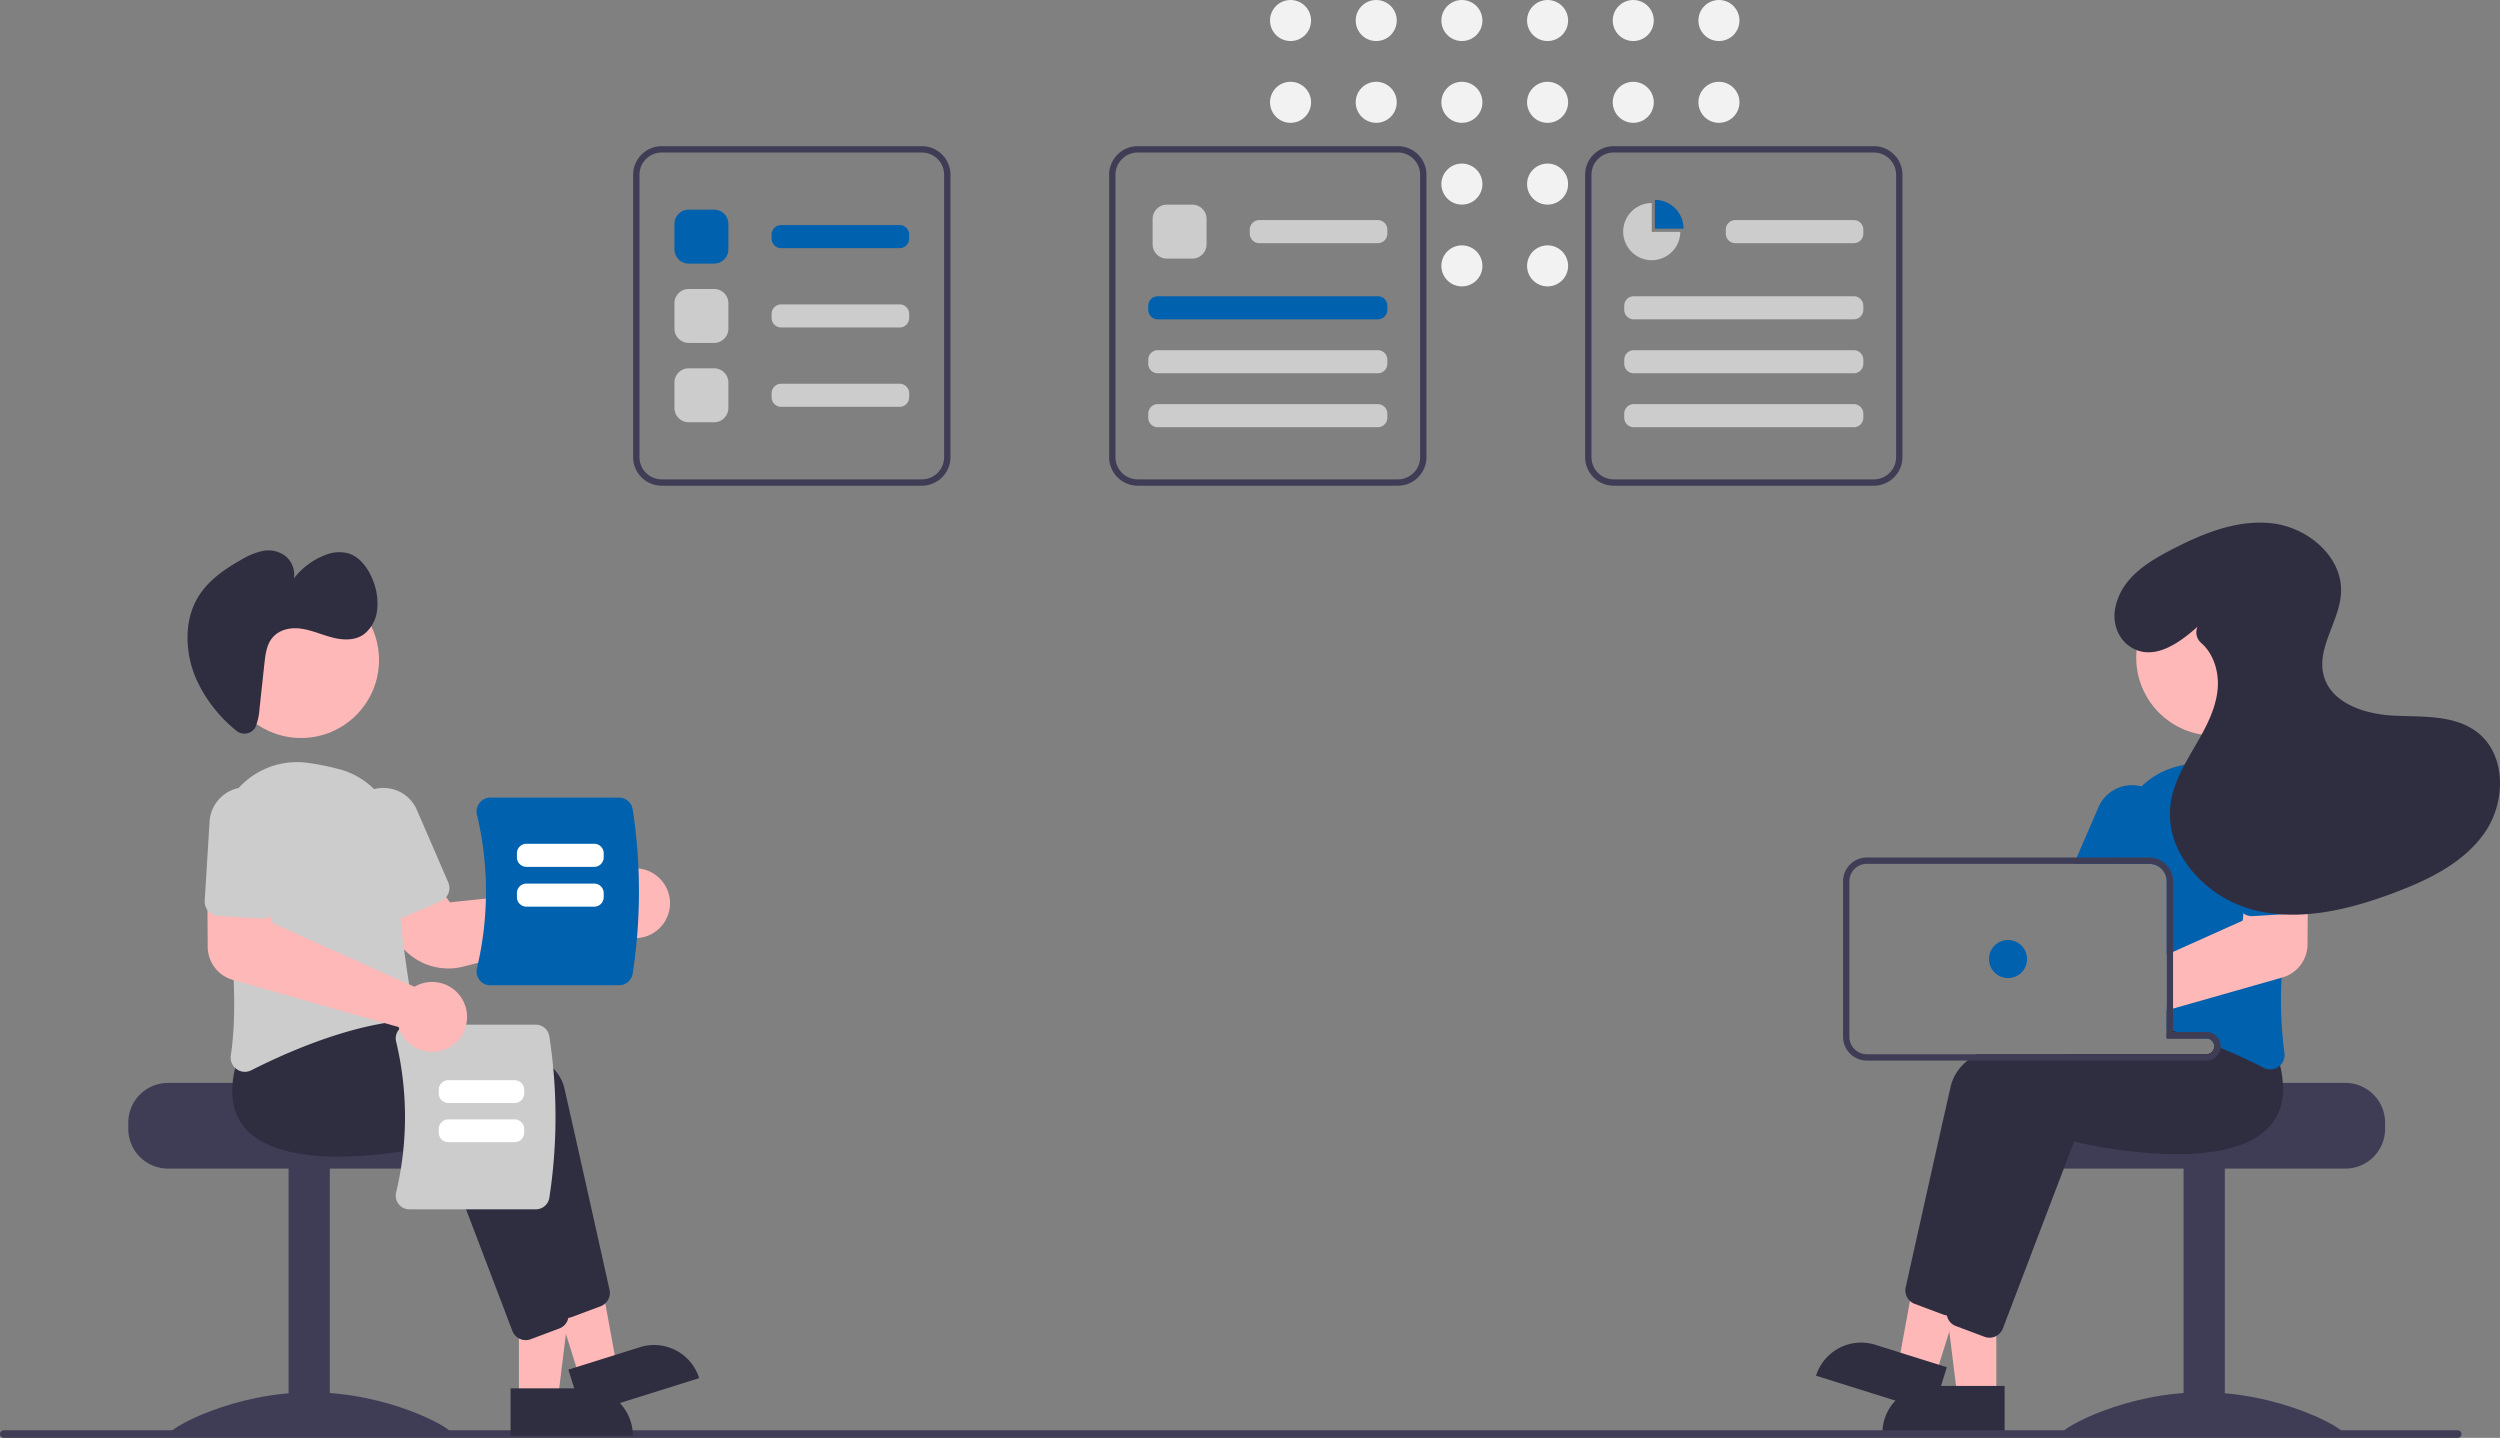 <svg xmlns="http://www.w3.org/2000/svg" width="1089.973" height="626.888" viewBox="0 0 1089.973 626.888">
  <rect x="0" y="0" width="1089.973" height="626.888" fill="#808080" stroke="none"/>
  <g id="undraw_meeting_dunc" transform="translate(0)">
    <circle id="Ellipse_4" data-name="Ellipse 4" cx="8.947" cy="8.947" r="8.947" transform="translate(553.717 0)" fill="#f2f2f2"/>
    <circle id="Ellipse_5" data-name="Ellipse 5" cx="8.947" cy="8.947" r="8.947" transform="translate(553.717 35.658)" fill="#f2f2f2"/>
    <circle id="Ellipse_6" data-name="Ellipse 6" cx="8.947" cy="8.947" r="8.947" transform="translate(591.072 0)" fill="#f2f2f2"/>
    <circle id="Ellipse_7" data-name="Ellipse 7" cx="8.947" cy="8.947" r="8.947" transform="translate(591.072 35.658)" fill="#f2f2f2"/>
    <circle id="Ellipse_8" data-name="Ellipse 8" cx="8.947" cy="8.947" r="8.947" transform="translate(628.427 0)" fill="#f2f2f2"/>
    <circle id="Ellipse_9" data-name="Ellipse 9" cx="8.947" cy="8.947" r="8.947" transform="translate(628.427 35.658)" fill="#f2f2f2"/>
    <circle id="Ellipse_10" data-name="Ellipse 10" cx="8.947" cy="8.947" r="8.947" transform="translate(628.427 71.316)" fill="#f2f2f2"/>
    <circle id="Ellipse_11" data-name="Ellipse 11" cx="8.947" cy="8.947" r="8.947" transform="translate(628.427 106.973)" fill="#f2f2f2"/>
    <circle id="Ellipse_12" data-name="Ellipse 12" cx="8.947" cy="8.947" r="8.947" transform="translate(665.782 0)" fill="#f2f2f2"/>
    <circle id="Ellipse_13" data-name="Ellipse 13" cx="8.947" cy="8.947" r="8.947" transform="translate(665.782 35.658)" fill="#f2f2f2"/>
    <circle id="Ellipse_14" data-name="Ellipse 14" cx="8.947" cy="8.947" r="8.947" transform="translate(665.782 71.316)" fill="#f2f2f2"/>
    <circle id="Ellipse_15" data-name="Ellipse 15" cx="8.947" cy="8.947" r="8.947" transform="translate(665.782 106.973)" fill="#f2f2f2"/>
    <circle id="Ellipse_16" data-name="Ellipse 16" cx="8.947" cy="8.947" r="8.947" transform="translate(703.137 0)" fill="#f2f2f2"/>
    <circle id="Ellipse_17" data-name="Ellipse 17" cx="8.947" cy="8.947" r="8.947" transform="translate(703.137 35.658)" fill="#f2f2f2"/>
    <circle id="Ellipse_18" data-name="Ellipse 18" cx="8.947" cy="8.947" r="8.947" transform="translate(740.492 0)" fill="#f2f2f2"/>
    <circle id="Ellipse_19" data-name="Ellipse 19" cx="8.947" cy="8.947" r="8.947" transform="translate(740.492 35.658)" fill="#f2f2f2"/>
    <path id="Path_580" data-name="Path 580" d="M984.511,564.7H918.089c0,1.909-68.457,3.459-68.457,3.459a17.8,17.8,0,0,0-2.919,2.767A17.17,17.17,0,0,0,842.7,582v2.767a17.3,17.3,0,0,0,17.294,17.294H984.511a17.309,17.309,0,0,0,17.294-17.294V582A17.318,17.318,0,0,0,984.511,564.7Z" transform="translate(38.066 -92.566)" fill="#3f3d56"/>
    <rect id="Rectangle_84" data-name="Rectangle 84" width="17.986" height="116.215" transform="translate(952.011 508.805)" fill="#3f3d56"/>
    <path id="Path_581" data-name="Path 581" d="M977.945,679.56c0,1.943-27.255.752-60.875.752S856.2,681.5,856.2,679.56s27.255-17.354,60.875-17.354S977.945,677.616,977.945,679.56Z" transform="translate(43.242 -55.171)" fill="#3f3d56"/>
    <path id="Path_582" data-name="Path 582" d="M636.039,458.393H619.077l-8.07-65.424,25.035,0Z" transform="translate(234.331 150.71)" fill="#ffb8b8"/>
    <path id="Path_583" data-name="Path 583" d="M613.792,436.753H646.5v20.6H593.2A20.6,20.6,0,0,1,613.792,436.753Z" transform="translate(227.501 167.502)" fill="#2f2e41"/>
    <path id="Path_584" data-name="Path 584" d="M614.448,452.8l-16.183-5.079,11.887-64.839,23.885,7.5Z" transform="translate(229.445 146.84)" fill="#ffb8b8"/>
    <path id="Path_585" data-name="Path 585" d="M20.6,0H53.308V20.6H0A20.6,20.6,0,0,1,20.6,0Z" transform="translate(797.945 580.14) rotate(17.423)" fill="#2f2e41"/>
    <path id="Path_586" data-name="Path 586" d="M952.959,563.171a52.412,52.412,0,0,0-2.1-9.713l-3.168-3.984-8.246-10.349-.359.014c-.609.027-3.141.166-7.056.47h-.042c-2.421.194-5.382.443-8.744.761-.885.1-1.812.18-2.767.277v14.444h17.294a3.465,3.465,0,0,1,3.431,3.016c.013.152.028.29.028.443a3.46,3.46,0,0,1-3.459,3.459H837.324a39.347,39.347,0,0,0-3.681,2.767,20.588,20.588,0,0,0-7.263,10.875c-5.866,25.789-16.561,73.88-19.715,88.005a6.279,6.279,0,0,0,1.868,5.922,6.129,6.129,0,0,0,2.034,1.259l12.479,4.676a6.635,6.635,0,0,0,1.591.374c.069,0,.124.014.194.014a3.589,3.589,0,0,0,.387.014,6.269,6.269,0,0,0,5.825-4.012l9.851-25.844,15.177-39.845,6-15.758c6.959,1.633,65.344,14.555,84.893-6.268a22.225,22.225,0,0,0,4.483-7.07,28.777,28.777,0,0,0,1.508-13.946Z" transform="translate(24.192 -102.375)" fill="#2f2e41"/>
    <path id="Path_587" data-name="Path 587" d="M964.906,564.249c-.3-1.231-.65-2.5-1.051-3.791l-11.414-14.333-.359.014c-.72.042-4.137.221-9.381.65-5.949.5-14.264,1.3-23.6,2.559-.276.028-.567.069-.844.111-.913.125-1.84.249-2.767.387v2.56h17.294a3.465,3.465,0,0,1,3.431,3.016c.013.152.028.291.028.443a3.46,3.46,0,0,1-3.459,3.459H871.657c-2.67.872-5.243,1.785-7.706,2.767-12.922,5.119-22.593,11.829-24.572,20.559-.664,2.933-1.4,6.157-2.172,9.588-2.878,12.756-6.378,28.376-9.546,42.571v.014c-.65,2.933-1.3,5.783-1.923,8.55-2.643,11.9-4.884,21.984-6.074,27.283-.028.152-.055.291-.083.443v.028a6.454,6.454,0,0,0,.387,3.168l.014.014v.014a6.127,6.127,0,0,0,1.8,2.477,6.351,6.351,0,0,0,1.785,1.038l12.479,4.676a6.345,6.345,0,0,0,2.172.4,6.137,6.137,0,0,0,2.974-.761,6.226,6.226,0,0,0,2.85-3.251l26.868-70.5,4.165-10.944c6.958,1.633,65.343,14.541,84.892-6.267a23.371,23.371,0,0,0,6.2-15.316,41.081,41.081,0,0,0-1.259-11.621Z" transform="translate(29.179 -99.69)" fill="#2f2e41"/>
    <path id="Path_588" data-name="Path 588" d="M942.668,474.137c-.221-.263-.457-.526-.705-.775a33.858,33.858,0,0,0-29.012-10.224,109.77,109.77,0,0,0-13.711,2.7,34.558,34.558,0,0,0-15.468,8.674,33.779,33.779,0,0,0-10.252,25.18c.055,1.9.069,3.832.042,5.8,0,.913-.014,1.84-.028,2.767h13.641a7.369,7.369,0,0,1,1.757.207,7.625,7.625,0,0,1,5.852,7.4v64.361c.927.263,1.854.526,2.767.8.291.1.567.18.844.263.318.1.636.194.941.291q4.213,1.308,8.232,2.767h4.51a3.465,3.465,0,0,1,3.431,3.016c.941.374,1.854.747,2.753,1.121,3.2,1.328,6.226,2.656,9.007,3.943,3.75,1.716,7.084,3.348,9.878,4.773a6.349,6.349,0,0,0,2.836.692,6.092,6.092,0,0,0,3.6-1.19,7.61,7.61,0,0,0,.622-.512,6.233,6.233,0,0,0,1.9-5.506,177.2,177.2,0,0,1-1.245-32.789c.387-9.2,1.218-18.636,2.3-27.753.581-4.939,1.231-9.781,1.909-14.444.65-4.455,1.342-8.73,2.02-12.77a34.045,34.045,0,0,0-8.412-28.791Z" transform="translate(49.881 -131.632)" fill="#0061af"/>
    <path id="Path_589" data-name="Path 589" d="M891.271,472.188a16.414,16.414,0,0,0-2.187-.761,15.908,15.908,0,0,0-18.732,9.034L860.846,502.4l-1.189,2.767h32.831a7.353,7.353,0,0,1,1.757.207l1.107-2.559,4.206-9.712A15.926,15.926,0,0,0,891.271,472.188Z" transform="translate(44.569 -128.549)" fill="#0061af"/>
    <circle id="Ellipse_20" data-name="Ellipse 20" cx="33.981" cy="33.981" r="33.981" transform="translate(931.377 252.742)" fill="#ffb8b8"/>
    <path id="Path_590" data-name="Path 590" d="M943.162,501.1l-19.4.526-1.411,13.627-.318,3.155-30.382,13.641-2.767,1.245v24.253l2.767-.789,8.743-2.49h.042L938.956,543.3l.442-.125a15.052,15.052,0,0,0,10.875-14.319l.1-16.09.083-11.857Z" transform="translate(55.779 -117.033)" fill="#ffb8b8"/>
    <path id="Path_591" data-name="Path 591" d="M941.491,485.706a15.913,15.913,0,0,0-31.766,1.951l2.117,34.533a6.207,6.207,0,0,0,2.532,4.621,6.137,6.137,0,0,0,4.068,1.2l14.832-.913,4.5-.277a6.067,6.067,0,0,0,4.289-2.089,4.392,4.392,0,0,0,.332-.415,6.183,6.183,0,0,0,1.217-4.1Z" transform="translate(63.76 -128.591)" fill="#0061af"/>
    <path id="Path_592" data-name="Path 592" d="M932.558,569.759h-1.785v-.18c-.913.125-1.84.249-2.767.387v2.56h12.783Q936.763,571.073,932.558,569.759Zm0,0h-1.785v-.18c-.913.125-1.84.249-2.767.387v2.56h12.783Q936.763,571.073,932.558,569.759Zm12.742,0H930.773V504.042a10.392,10.392,0,0,0-7.513-9.961,9.763,9.763,0,0,0-2.864-.415H797.263a10.389,10.389,0,0,0-10.376,10.376v67.792a10.38,10.38,0,0,0,10.376,10.377H945.3a6.232,6.232,0,0,0,6.184-5.548,5.377,5.377,0,0,0,.042-.678A6.235,6.235,0,0,0,945.3,569.759Zm3.459,6.226a3.46,3.46,0,0,1-3.459,3.459H797.263a7.614,7.614,0,0,1-7.609-7.61V504.042a7.614,7.614,0,0,1,7.609-7.609H920.4a7.357,7.357,0,0,1,1.757.208,7.624,7.624,0,0,1,5.852,7.4v68.484H945.3a3.465,3.465,0,0,1,3.432,3.016c.013.152.027.291.027.443Zm-16.2-6.226h-1.785v-.18c-.913.125-1.84.249-2.767.387v2.56h12.783Q936.763,571.073,932.558,569.759Z" transform="translate(16.66 -119.81)" fill="#3f3d56"/>
    <circle id="Ellipse_21" data-name="Ellipse 21" cx="8.301" cy="8.301" r="8.301" transform="translate(867.185 409.829)" fill="#0061af"/>
    <path id="Path_593" data-name="Path 593" d="M908.637,433.522c-7.893,7.051-18.475,14.619-28.14,9.453-6.346-3.392-9.171-10.83-7.689-17.872,2.666-12.662,13.612-19.5,24.211-25.035,13.778-7.19,28.983-13.46,44.411-11.591s30.5,14.618,29.774,30.142c-.586,12.484-10.781,24.131-7.553,36.2,3.248,12.152,18,16.857,30.56,17.475s26.393-.453,36.359,7.221c12.714,9.79,12.51,30.26,3.459,43.51s-24.334,20.706-39.346,26.373c-19.889,7.509-41.751,12.935-62.281,7.414s-38.5-25.218-35.492-46.263c1.272-8.89,5.949-16.87,10.462-24.633s9.053-15.859,10-24.789c.79-7.442-1.574-15.656-7.063-20.45a6.139,6.139,0,0,1-1.738-7.01Z" transform="translate(49.465 -160.279)" fill="#2f2e41"/>
    <path id="Path_594" data-name="Path 594" d="M207.734,677.469H1277.6a1.647,1.647,0,0,0,0-3.294H207.734a1.647,1.647,0,1,0,0,3.294Z" transform="translate(-206.086 -50.581)" fill="#3f3d56"/>
    <path id="Path_595" data-name="Path 595" d="M246.516,582v2.767a17.309,17.309,0,0,0,17.294,17.294H388.327a17.3,17.3,0,0,0,17.294-17.294V582a17.169,17.169,0,0,0-4.013-11.068,17.788,17.788,0,0,0-2.919-2.767s-68.456-1.55-68.456-3.459H263.81A17.318,17.318,0,0,0,246.516,582Z" transform="translate(-190.581 -92.566)" fill="#3f3d56"/>
    <rect id="Rectangle_85" data-name="Rectangle 85" width="17.986" height="116.215" transform="translate(143.796 625.02) rotate(180)" fill="#3f3d56"/>
    <path id="Path_596" data-name="Path 596" d="M260.021,679.56c0,1.943,27.255.752,60.875.752s60.875,1.192,60.875-.752-27.254-17.354-60.875-17.354S260.021,677.616,260.021,679.56Z" transform="translate(-185.401 -55.171)" fill="#3f3d56"/>
    <path id="Path_597" data-name="Path 597" d="M163.531,459.154h16.962l8.069-65.424H163.528Z" transform="translate(62.716 151.002)" fill="#ffb8b8"/>
    <path id="Path_598" data-name="Path 598" d="M0,0H53.308V20.6H20.6A20.6,20.6,0,0,1,0,0H0Z" transform="translate(275.917 625.907) rotate(179.997)" fill="#2f2e41"/>
    <path id="Path_599" data-name="Path 599" d="M188.1,453.557l16.183-5.079L192.394,383.64l-23.885,7.5Z" transform="translate(64.626 147.132)" fill="#ffb8b8"/>
    <path id="Path_600" data-name="Path 600" d="M0,0H53.308V20.6H20.6A20.6,20.6,0,0,1,0,0H0Z" transform="translate(304.833 600.847) rotate(162.577)" fill="#2f2e41"/>
    <path id="Path_601" data-name="Path 601" d="M414.414,672.662l-31.029-81.449c-6.961,1.635-65.339,14.552-84.891-6.265-6.7-7.135-8.007-17.472-3.884-30.725l11.411-14.339.355.019c4.314.227,105.749,5.913,112.7,36.509,5.863,25.8,16.57,73.887,19.711,88.013A6.248,6.248,0,0,1,434.9,671.6l-12.478,4.679a6.173,6.173,0,0,1-2.175.4,6.242,6.242,0,0,1-5.829-4.008Z" transform="translate(-173.037 -102.084)" fill="#2f2e41"/>
    <path id="Path_602" data-name="Path 602" d="M401.414,679.662l-31.028-81.449c-6.962,1.635-65.339,14.551-84.891-6.265-6.7-7.135-8.008-17.472-3.884-30.725l11.411-14.339.355.019c4.314.227,105.75,5.913,112.7,36.509,5.863,25.795,16.57,73.887,19.711,88.013A6.248,6.248,0,0,1,421.9,678.6l-12.478,4.679a6.174,6.174,0,0,1-2.175.4,6.243,6.243,0,0,1-5.829-4.008Z" transform="translate(-178.023 -99.4)" fill="#2f2e41"/>
    <path id="Path_603" data-name="Path 603" d="M356.432,540.741a26.558,26.558,0,0,1-22.807-12.966l-9.854-16.693,23.422-12.8,9.945,13.636,67.479-7.109a14.62,14.62,0,0,1,1.106-1.707h0a15.24,15.24,0,0,1,10.893-5.969,15.072,15.072,0,0,1,11.75,4.168,15.22,15.22,0,0,1-19.72,23.125,14.388,14.388,0,0,1-1.138-.969l-64.63,16.479A26.058,26.058,0,0,1,356.432,540.741Z" transform="translate(-160.952 -118.501)" fill="#ffb8b8"/>
    <path id="Path_604" data-name="Path 604" d="M282.853,597.457a6.235,6.235,0,0,1-2.516-6.016c3.85-25.378-.58-61.731-4.973-87.76a34.305,34.305,0,0,1,38.129-39.792,110.5,110.5,0,0,1,13.714,2.7h0a34.029,34.029,0,0,1,25.709,33.851c-.657,25.117,4.443,56.455,6.666,68.763a6.251,6.251,0,0,1-1.154,4.857,6.077,6.077,0,0,1-4.283,2.421c-24.638,2.514-51.207,14.53-64.852,21.467a6.226,6.226,0,0,1-2.836.693,6.127,6.127,0,0,1-3.605-1.188Z" transform="translate(-179.704 -131.334)" fill="#ccc"/>
    <path id="Path_605" data-name="Path 605" d="M333.834,528.926a6.185,6.185,0,0,1-3.422-3.317l-13.74-31.741a15.91,15.91,0,0,1,29.2-12.64l13.741,31.741a6.234,6.234,0,0,1-3.24,8.186L338.6,528.85A6.182,6.182,0,0,1,333.834,528.926Z" transform="translate(-164.179 -128.259)" fill="#ccc"/>
    <circle id="Ellipse_22" data-name="Ellipse 22" cx="33.981" cy="33.981" r="33.981" transform="translate(97.278 253.795)" fill="#ffb8b8"/>
    <path id="Path_606" data-name="Path 606" d="M294.147,474.891a5.5,5.5,0,0,1-7.872.452,61.466,61.466,0,0,1-17.532-22.9c-4.418-10.53-5.065-23.38-.037-33.25,4.25-8.344,11.88-13.655,19.5-18a31.813,31.813,0,0,1,9.474-4,12.443,12.443,0,0,1,9.9,1.946,10.438,10.438,0,0,1,3.982,10,30.925,30.925,0,0,1,13.561-10.178,15.724,15.724,0,0,1,10.451-.7c4.891,1.633,8.512,6.572,10.527,11.879a26.482,26.482,0,0,1,1.737,12.816,15.4,15.4,0,0,1-5.906,10.614c-3.99,2.753-9.13,2.474-13.77,1.255s-9.144-3.284-13.865-3.86-9.953.673-12.766,4.884c-1.981,2.965-2.448,6.872-2.852,10.6l-2.1,19.367a25.662,25.662,0,0,1-1.768,8.079,4.5,4.5,0,0,1-.655,1Z" transform="translate(-183.424 -156.925)" fill="#2f2e41"/>
    <path id="Path_607" data-name="Path 607" d="M391.89,626.854H336.726a5.876,5.876,0,0,1-4.642-2.25,5.975,5.975,0,0,1-1.116-5.125,141.574,141.574,0,0,0,0-65.752,5.976,5.976,0,0,1,1.117-5.125,5.876,5.876,0,0,1,4.642-2.25H391.89a5.953,5.953,0,0,1,5.862,4.989,231.75,231.75,0,0,1,0,70.525A5.952,5.952,0,0,1,391.89,626.854Z" transform="translate(-158.258 -99.603)" fill="#ccc"/>
    <path id="Path_608" data-name="Path 608" d="M344.352,569.628v-1.621a4.155,4.155,0,0,1,4.151-4.151h28.948a4.155,4.155,0,0,1,4.151,4.151v1.621a4.155,4.155,0,0,1-4.15,4.151H348.5a4.155,4.155,0,0,1-4.151-4.15Z" transform="translate(-153.059 -92.89)" fill="#fff"/>
    <path id="Path_609" data-name="Path 609" d="M344.352,581.973v-1.622a4.155,4.155,0,0,1,4.151-4.15h28.948a4.155,4.155,0,0,1,4.151,4.15v1.622a4.155,4.155,0,0,1-4.15,4.151H348.5A4.155,4.155,0,0,1,344.352,581.973Z" transform="translate(-153.059 -88.156)" fill="#fff"/>
    <path id="Path_610" data-name="Path 610" d="M357.577,554.334a6.075,6.075,0,0,1-1.135-5.21,143.886,143.886,0,0,0,0-66.832,6.077,6.077,0,0,1,1.136-5.21,5.973,5.973,0,0,1,4.718-2.286h56.07a6.05,6.05,0,0,1,5.958,5.071,235.526,235.526,0,0,1,0,71.684,6.049,6.049,0,0,1-5.958,5.07H362.3A5.974,5.974,0,0,1,357.577,554.334Z" transform="translate(-148.489 -127.047)" fill="#0061af"/>
    <path id="Path_611" data-name="Path 611" d="M402.67,499.406H373.133a4.155,4.155,0,0,1-4.151-4.151v-1.763a4.155,4.155,0,0,1,4.151-4.151H402.67a4.155,4.155,0,0,1,4.151,4.151v1.762A4.155,4.155,0,0,1,402.67,499.406Z" transform="translate(-143.613 -121.467)" fill="#fff"/>
    <path id="Path_612" data-name="Path 612" d="M402.67,511.954H373.133a4.155,4.155,0,0,1-4.151-4.151V506.04a4.155,4.155,0,0,1,4.151-4.15H402.67a4.155,4.155,0,0,1,4.151,4.151V507.8A4.155,4.155,0,0,1,402.67,511.954Z" transform="translate(-143.613 -116.655)" fill="#fff"/>
    <path id="Path_613" data-name="Path 613" d="M364.393,574.462a15.244,15.244,0,0,1-9.04-8.519,14.184,14.184,0,0,1-.5-1.41l-72.388-20.6a15.053,15.053,0,0,1-10.876-14.31l-.177-27.949,26.682.714,1.739,16.788,61.9,27.791a14.587,14.587,0,0,1,1.814-.919h0a15.232,15.232,0,1,1,.842,28.419Z" transform="translate(-181.031 -116.74)" fill="#ffb8b8"/>
    <path id="Path_614" data-name="Path 614" d="M272.149,525.5a6.185,6.185,0,0,1-1.549-4.507l2.122-34.522a15.91,15.91,0,1,1,31.76,1.954l-2.122,34.523a6.234,6.234,0,0,1-6.6,5.832l-19.333-1.189A6.182,6.182,0,0,1,272.149,525.5Z" transform="translate(-181.349 -128.298)" fill="#ccc"/>
    <path id="Path_615" data-name="Path 615" d="M531.508,417.544H418.06a12.466,12.466,0,0,1-12.452-12.452V281.959a12.466,12.466,0,0,1,12.452-12.452H531.508a12.466,12.466,0,0,1,12.452,12.452V405.092a12.466,12.466,0,0,1-12.452,12.452ZM418.06,272.275a9.7,9.7,0,0,0-9.685,9.685V405.092a9.7,9.7,0,0,0,9.685,9.685H531.508a9.7,9.7,0,0,0,9.685-9.685V281.959a9.7,9.7,0,0,0-9.684-9.685Z" transform="translate(-129.566 -205.778)" fill="#3f3d56"/>
    <path id="Path_616" data-name="Path 616" d="M681.508,417.544H568.06a12.466,12.466,0,0,1-12.452-12.452V281.959a12.466,12.466,0,0,1,12.452-12.452H681.508a12.466,12.466,0,0,1,12.452,12.452V405.092a12.466,12.466,0,0,1-12.452,12.452ZM568.06,272.275a9.7,9.7,0,0,0-9.685,9.685V405.092a9.7,9.7,0,0,0,9.685,9.685H681.508a9.7,9.7,0,0,0,9.685-9.685V281.959a9.7,9.7,0,0,0-9.685-9.685Z" transform="translate(-72.039 -205.778)" fill="#3f3d56"/>
    <path id="Path_617" data-name="Path 617" d="M435.917,313.028H424.849a6.233,6.233,0,0,1-6.226-6.226V295.734a6.233,6.233,0,0,1,6.226-6.226h11.068a6.233,6.233,0,0,1,6.226,6.226V306.8A6.232,6.232,0,0,1,435.917,313.028Z" transform="translate(-124.575 -198.107)" fill="#0061af"/>
    <path id="Path_618" data-name="Path 618" d="M435.917,338.028H424.849a6.233,6.233,0,0,1-6.226-6.226V320.734a6.233,6.233,0,0,1,6.226-6.226h11.068a6.233,6.233,0,0,1,6.226,6.226V331.8A6.233,6.233,0,0,1,435.917,338.028Z" transform="translate(-124.575 -188.519)" fill="#ccc"/>
    <path id="Path_619" data-name="Path 619" d="M505.068,304.435H453.395a4.155,4.155,0,0,1-4.15-4.151v-1.763a4.155,4.155,0,0,1,4.151-4.151h51.674a4.155,4.155,0,0,1,4.15,4.151v1.762A4.155,4.155,0,0,1,505.068,304.435Z" transform="translate(-112.831 -196.242)" fill="#0061af"/>
    <path id="Path_620" data-name="Path 620" d="M586.607,311.459H575.539a6.233,6.233,0,0,1-6.226-6.226V294.165a6.233,6.233,0,0,1,6.226-6.226h11.068a6.233,6.233,0,0,1,6.226,6.226v11.068A6.233,6.233,0,0,1,586.607,311.459Z" transform="translate(-66.783 -198.709)" fill="#ccc"/>
    <path id="Path_621" data-name="Path 621" d="M655.758,302.866H604.084a4.155,4.155,0,0,1-4.15-4.151v-1.762a4.155,4.155,0,0,1,4.15-4.151h51.674a4.155,4.155,0,0,1,4.15,4.151v1.762A4.155,4.155,0,0,1,655.758,302.866Z" transform="translate(-55.039 -196.844)" fill="#ccc"/>
    <path id="Path_622" data-name="Path 622" d="M668.03,326.866H572.084a4.155,4.155,0,0,1-4.151-4.151v-1.763a4.155,4.155,0,0,1,4.15-4.15H668.03a4.155,4.155,0,0,1,4.151,4.15v1.763A4.155,4.155,0,0,1,668.03,326.866Z" transform="translate(-67.312 -187.64)" fill="#0061af"/>
    <path id="Path_623" data-name="Path 623" d="M668.03,343.866H572.084a4.155,4.155,0,0,1-4.151-4.15v-1.763a4.155,4.155,0,0,1,4.15-4.151H668.03a4.155,4.155,0,0,1,4.151,4.151v1.763A4.155,4.155,0,0,1,668.03,343.866Z" transform="translate(-67.312 -181.12)" fill="#ccc"/>
    <path id="Path_624" data-name="Path 624" d="M668.03,360.866H572.084a4.155,4.155,0,0,1-4.151-4.151v-1.763a4.155,4.155,0,0,1,4.15-4.151H668.03a4.155,4.155,0,0,1,4.151,4.151v1.762a4.155,4.155,0,0,1-4.151,4.151Z" transform="translate(-67.312 -174.6)" fill="#ccc"/>
    <path id="Path_625" data-name="Path 625" d="M831.508,417.544H718.06a12.466,12.466,0,0,1-12.452-12.452V281.959a12.466,12.466,0,0,1,12.452-12.452H831.508a12.466,12.466,0,0,1,12.452,12.452V405.092a12.466,12.466,0,0,1-12.452,12.452ZM718.06,272.275a9.7,9.7,0,0,0-9.685,9.685V405.092a9.7,9.7,0,0,0,9.685,9.685H831.508a9.7,9.7,0,0,0,9.685-9.685V281.959a9.7,9.7,0,0,0-9.684-9.685Z" transform="translate(-14.511 -205.778)" fill="#3f3d56"/>
    <path id="Path_626" data-name="Path 626" d="M805.758,302.866H754.084a4.155,4.155,0,0,1-4.151-4.151v-1.762a4.155,4.155,0,0,1,4.151-4.151h51.673a4.155,4.155,0,0,1,4.151,4.151v1.762A4.155,4.155,0,0,1,805.758,302.866Z" transform="translate(2.488 -196.844)" fill="#ccc"/>
    <path id="Path_627" data-name="Path 627" d="M818.03,326.866H722.084a4.155,4.155,0,0,1-4.151-4.151v-1.763a4.155,4.155,0,0,1,4.15-4.15H818.03a4.155,4.155,0,0,1,4.15,4.15v1.763a4.155,4.155,0,0,1-4.15,4.151Z" transform="translate(-9.784 -187.64)" fill="#ccc"/>
    <path id="Path_628" data-name="Path 628" d="M818.03,343.866H722.084a4.155,4.155,0,0,1-4.151-4.15v-1.763a4.155,4.155,0,0,1,4.15-4.151H818.03a4.155,4.155,0,0,1,4.15,4.151v1.763a4.155,4.155,0,0,1-4.15,4.15Z" transform="translate(-9.784 -181.12)" fill="#ccc"/>
    <path id="Path_629" data-name="Path 629" d="M818.03,360.866H722.084a4.155,4.155,0,0,1-4.151-4.151v-1.763a4.155,4.155,0,0,1,4.15-4.151H818.03a4.155,4.155,0,0,1,4.15,4.151v1.762a4.155,4.155,0,0,1-4.15,4.151Z" transform="translate(-9.784 -174.6)" fill="#ccc"/>
    <path id="Path_630" data-name="Path 630" d="M505.068,329.434H453.395a4.155,4.155,0,0,1-4.15-4.151v-1.763a4.155,4.155,0,0,1,4.151-4.151h51.674a4.155,4.155,0,0,1,4.15,4.151v1.763A4.155,4.155,0,0,1,505.068,329.434Z" transform="translate(-112.831 -186.654)" fill="#ccc"/>
    <path id="Path_631" data-name="Path 631" d="M435.917,363.028H424.849a6.233,6.233,0,0,1-6.226-6.226V345.734a6.233,6.233,0,0,1,6.226-6.226h11.068a6.233,6.233,0,0,1,6.226,6.226V356.8A6.232,6.232,0,0,1,435.917,363.028Z" transform="translate(-124.575 -178.932)" fill="#ccc"/>
    <path id="Path_632" data-name="Path 632" d="M505.068,354.435H453.395a4.155,4.155,0,0,1-4.15-4.151v-1.763a4.155,4.155,0,0,1,4.151-4.15h51.674a4.155,4.155,0,0,1,4.15,4.15v1.763A4.155,4.155,0,0,1,505.068,354.435Z" transform="translate(-112.831 -177.067)" fill="#ccc"/>
    <path id="Path_633" data-name="Path 633" d="M740.055,298.986c0-.032.005-.063.005-.095a12.452,12.452,0,0,0-12.452-12.452v12.546Z" transform="translate(-6.074 -199.284)" fill="#0061af"/>
    <path id="Path_634" data-name="Path 634" d="M730.061,299.986V287.439a12.452,12.452,0,1,0,12.447,12.547Z" transform="translate(-9.91 -198.901)" fill="#ccc"/>
  </g>
</svg>
